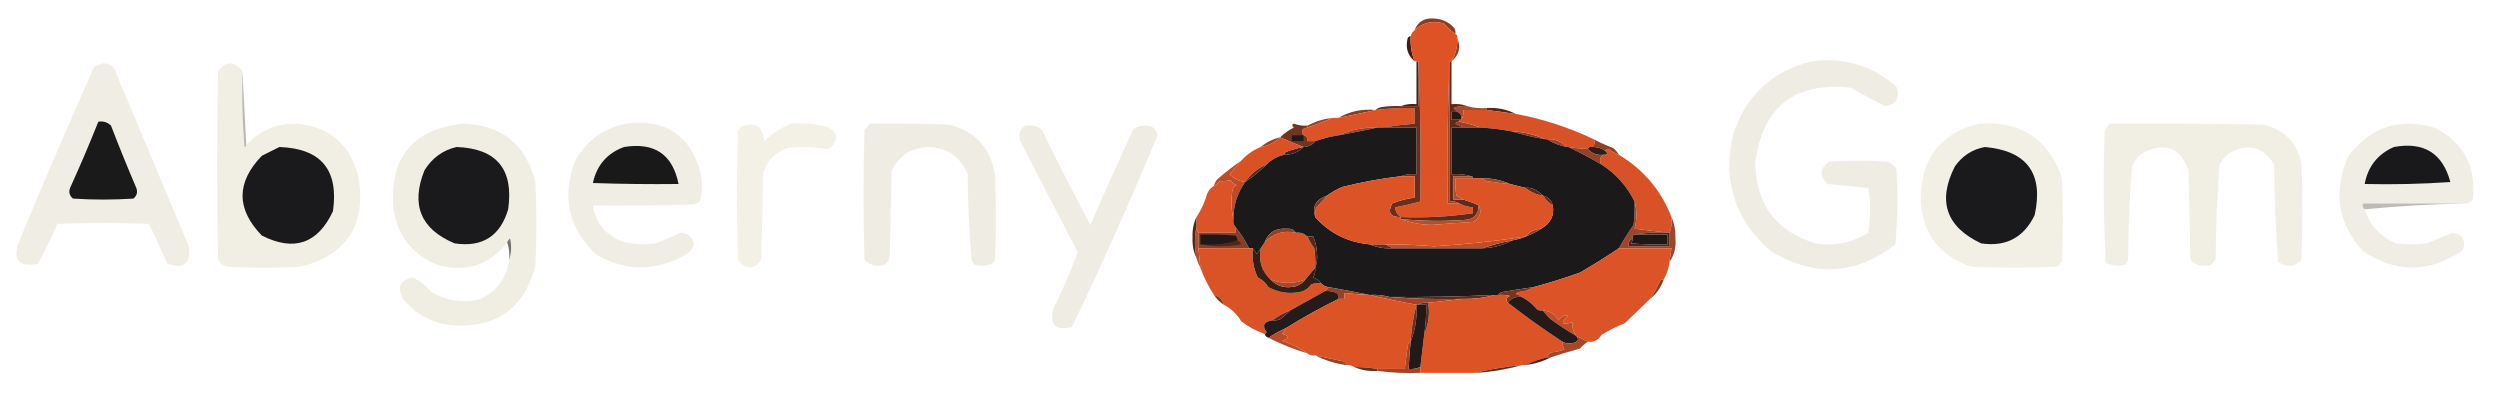 <?xml version="1.0" encoding="UTF-8"?>
<!DOCTYPE svg PUBLIC "-//W3C//DTD SVG 1.1//EN" "http://www.w3.org/Graphics/SVG/1.1/DTD/svg11.dtd">
<svg xmlns="http://www.w3.org/2000/svg" version="1.1" width="1284px" height="202px" style="shape-rendering:geometricPrecision; text-rendering:geometricPrecision; image-rendering:optimizeQuality; fill-rule:evenodd; clip-rule:evenodd"
  xmlns:xlink="http://www.w3.org/1999/xlink">
  <g>
    <path style="opacity:1" fill="#8c3d26" d="M 747.5,17.5 C 745.342,15.907 743.342,14.074 741.5,12C 735.693,10.461 730.693,11.628 726.5,15.5C 728.237,11.117 731.57,9.117 736.5,9.5C 740.749,9.709 744.249,11.376 747,14.5C 747.483,15.448 747.649,16.448 747.5,17.5 Z"/>
  </g>
  <g>
    <path style="opacity:1" fill="#431b13" d="M 724.5,18.5 C 724.269,22.993 724.936,27.326 726.5,31.5C 722.914,28.344 721.747,24.344 723,19.5C 723.383,18.944 723.883,18.611 724.5,18.5 Z"/>
  </g>
  <g>
    <path style="opacity:1" fill="#923f27" d="M 748.5,19.5 C 750.41,24.202 749.41,28.202 745.5,31.5C 747.643,27.852 748.643,23.852 748.5,19.5 Z"/>
  </g>
  <g>
    <path style="opacity:1" fill="#f1efe4" d="M 124.5,36.5 C 124.168,49.517 124.501,62.517 125.5,75.5C 126.107,75.376 126.44,75.043 126.5,74.5C 133.373,66.975 142.04,63.309 152.5,63.5C 169.251,65.077 179.751,74.077 184,90.5C 188.362,115.118 178.529,130.618 154.5,137C 141.833,137.667 129.167,137.667 116.5,137C 114.479,136.487 112.979,135.32 112,133.5C 111.333,101.167 111.333,68.833 112,36.5C 116.211,31.247 120.377,31.247 124.5,36.5 Z"/>
  </g>
  <g>
    <path style="opacity:1" fill="#b9b8b3" d="M 124.5,36.5 C 125.167,49.167 125.833,61.833 126.5,74.5C 126.44,75.043 126.107,75.376 125.5,75.5C 124.501,62.517 124.168,49.517 124.5,36.5 Z"/>
  </g>
  <g>
    <path style="opacity:1" fill="#442317" d="M 727.5,31.5 C 727.833,31.5 728.167,31.5 728.5,31.5C 728.5,39.167 728.5,46.833 728.5,54.5C 725.5,54.5 722.5,54.5 719.5,54.5C 721.948,53.527 724.615,53.194 727.5,53.5C 727.5,46.167 727.5,38.833 727.5,31.5 Z"/>
  </g>
  <g>
    <path style="opacity:1" fill="#a84a2d" d="M 753.5,54.5 C 756.728,55.414 760.061,55.747 763.5,55.5C 763.5,55.833 763.5,56.167 763.5,56.5C 759.5,56.5 755.5,56.5 751.5,56.5C 751.784,58.415 751.451,60.081 750.5,61.5C 750.843,59.517 750.176,58.183 748.5,57.5C 747.909,56.849 747.243,56.182 746.5,55.5C 748.743,54.526 751.076,54.192 753.5,54.5 Z"/>
  </g>
  <g>
    <path style="opacity:1" fill="#55291a" d="M 763.5,56.5 C 763.5,56.167 763.5,55.833 763.5,55.5C 768.894,55.124 773.894,56.124 778.5,58.5C 773.5,57.833 768.5,57.167 763.5,56.5 Z"/>
  </g>
  <g>
    <path style="opacity:1" fill="#873c25" d="M 706.5,56.5 C 700.302,57.927 693.968,59.26 687.5,60.5C 693.282,57.142 699.616,55.809 706.5,56.5 Z"/>
  </g>
  <g>
    <path style="opacity:1" fill="#261914" d="M 748.5,57.5 C 750.176,58.183 750.843,59.517 750.5,61.5C 750.167,61.5 749.833,61.5 749.5,61.5C 748.167,61.5 746.833,61.5 745.5,61.5C 745.5,60.167 745.5,58.833 745.5,57.5C 746.5,57.5 747.5,57.5 748.5,57.5 Z"/>
  </g>
  <g>
    <path style="opacity:1" fill="#dd5326" d="M 747.5,17.5 C 748.338,17.842 748.672,18.508 748.5,19.5C 748.643,23.852 747.643,27.852 745.5,31.5C 745.167,31.5 744.833,31.5 744.5,31.5C 743.502,55.661 743.169,79.994 743.5,104.5C 745.5,104.5 747.5,104.5 749.5,104.5C 751.599,105.612 753.933,106.279 756.5,106.5C 756.5,107.5 756.5,108.5 756.5,109.5C 744.268,111.285 731.935,111.952 719.5,111.5C 717.721,110.33 716.721,108.664 716.5,106.5C 720.945,105.637 725.278,104.637 729.5,103.5C 729.831,79.328 729.498,55.328 728.5,31.5C 728.167,31.5 727.833,31.5 727.5,31.5C 727.167,31.5 726.833,31.5 726.5,31.5C 724.936,27.326 724.269,22.993 724.5,18.5C 724.932,17.291 725.599,16.291 726.5,15.5C 730.693,11.628 735.693,10.461 741.5,12C 743.342,14.074 745.342,15.907 747.5,17.5 Z"/>
  </g>
  <g>
    <path style="opacity:1" fill="#efede3" d="M 446.5,63.5 C 460.171,63.333 473.837,63.5 487.5,64C 500.859,67.361 508.693,75.861 511,89.5C 511.667,104.167 511.667,118.833 511,133.5C 510.692,134.308 510.192,134.975 509.5,135.5C 506.562,136.575 503.562,136.741 500.5,136C 499.874,135.25 499.374,134.416 499,133.5C 497.734,118.888 497.067,104.221 497,89.5C 493.472,80.809 486.972,76.142 477.5,75.5C 468.557,75.624 462.057,79.624 458,87.5C 457.667,102.167 457.333,116.833 457,131.5C 456.727,133.329 455.893,134.829 454.5,136C 450.402,137.147 446.902,136.314 444,133.5C 443.333,111.167 443.333,88.833 444,66.5C 445.045,65.627 445.878,64.627 446.5,63.5 Z"/>
  </g>
  <g>
    <path style="opacity:1" fill="#f1efe4" d="M 1083.5,63.5 C 1109.84,63.333 1136.17,63.5 1162.5,64C 1173,66.5 1179.5,73 1182,83.5C 1182.67,100.167 1182.67,116.833 1182,133.5C 1178.38,137.147 1174.38,137.48 1170,134.5C 1168.73,117.886 1168.06,101.22 1168,84.5C 1161.95,75.03 1154.12,73.197 1144.5,79C 1142.62,80.543 1141.12,82.376 1140,84.5C 1138.71,100.433 1138.05,116.433 1138,132.5C 1137.53,133.931 1136.7,135.097 1135.5,136C 1131.41,137.227 1127.91,136.394 1125,133.5C 1124.67,118.167 1124.33,102.833 1124,87.5C 1120.05,76.179 1112.55,73.012 1101.5,78C 1098.53,79.765 1096.36,82.265 1095,85.5C 1093.74,101.455 1093.08,117.455 1093,133.5C 1092.63,134.416 1092.13,135.25 1091.5,136C 1088.04,136.817 1084.7,136.483 1081.5,135C 1080.34,112.239 1080.17,89.406 1081,66.5C 1082.04,65.627 1082.88,64.627 1083.5,63.5 Z"/>
  </g>
  <g>
    <path style="opacity:1" fill="#9a4226" d="M 684.5,60.5 C 680.287,62.351 675.954,64.018 671.5,65.5C 671.5,65.167 671.5,64.833 671.5,64.5C 675.502,62.39 679.835,61.057 684.5,60.5 Z"/>
  </g>
  <g>
    <path style="opacity:1" fill="#974329" d="M 749.5,62.5 C 753.231,63.225 756.898,64.225 760.5,65.5C 757.5,65.5 754.5,65.5 751.5,65.5C 750.282,64.839 748.949,64.172 747.5,63.5C 747.957,62.703 748.624,62.369 749.5,62.5 Z"/>
  </g>
  <g>
    <path style="opacity:1" fill="#db5327" d="M 709.5,65.5 C 708.833,65.5 708.167,65.5 707.5,65.5C 700.411,65.344 693.744,66.677 687.5,69.5C 683.397,70.09 679.397,71.09 675.5,72.5C 674.167,72.5 672.833,72.5 671.5,72.5C 671.715,70.821 671.048,69.821 669.5,69.5C 667.998,67.171 668.664,65.837 671.5,65.5C 675.954,64.018 680.287,62.351 684.5,60.5C 685.5,60.5 686.5,60.5 687.5,60.5C 693.968,59.26 700.302,57.927 706.5,56.5C 713.131,55.669 719.798,55.336 726.5,55.5C 726.5,58.167 726.5,60.833 726.5,63.5C 720.682,64.028 715.016,64.695 709.5,65.5 Z"/>
  </g>
  <g>
    <path style="opacity:1" fill="#984427" d="M 707.5,65.5 C 700.966,66.916 694.299,68.249 687.5,69.5C 693.744,66.677 700.411,65.344 707.5,65.5 Z"/>
  </g>
  <g>
    <path style="opacity:1" fill="#873c23" d="M 776.5,67.5 C 782.545,67.734 788.212,69.067 793.5,71.5C 787.629,70.529 781.963,69.196 776.5,67.5 Z"/>
  </g>
  <g>
    <path style="opacity:1" fill="#f3f0e6" d="M 406.5,63.5 C 412.593,63.139 418.593,63.639 424.5,65C 430.271,67.748 430.937,71.414 426.5,76C 425.667,76.167 424.833,76.333 424,76.5C 417.527,75.433 411.027,75.266 404.5,76C 398.369,78.131 394.203,82.297 392,88.5C 391.667,103.5 391.333,118.5 391,133.5C 387.203,138.658 383.203,138.658 379,133.5C 378.333,111.5 378.333,89.5 379,67.5C 379.374,66.584 379.874,65.75 380.5,65C 387.926,62.389 391.926,64.889 392.5,72.5C 396.582,68.467 401.249,65.467 406.5,63.5 Z"/>
  </g>
  <g>
    <path style="opacity:1" fill="#f0eee4" d="M 1266.5,104.5 C 1248.83,104.5 1231.17,104.5 1213.5,104.5C 1213.26,105.791 1213.6,106.791 1214.5,107.5C 1217.17,115.67 1222.5,121.503 1230.5,125C 1235.83,125.667 1241.17,125.667 1246.5,125C 1250.88,123.137 1255.22,121.304 1259.5,119.5C 1264.79,120.304 1266.62,123.304 1265,128.5C 1247.85,140.226 1230.68,140.393 1213.5,129C 1200.62,114.517 1198.12,98.351 1206,80.5C 1217.63,64.845 1232.8,60.012 1251.5,66C 1265.72,73.945 1271.89,86.112 1270,102.5C 1269.18,103.823 1268.02,104.489 1266.5,104.5 Z"/>
  </g>
  <g>
    <path style="opacity:1" fill="#9e422a" d="M 794.5,71.5 C 798.567,71.206 801.9,72.54 804.5,75.5C 800.851,74.733 797.518,73.4 794.5,71.5 Z"/>
  </g>
  <g>
    <path style="opacity:1" fill="#9c4326" d="M 657.5,70.5 C 654.836,73.166 651.503,74.832 647.5,75.5C 650.368,73.088 653.701,71.421 657.5,70.5 Z"/>
  </g>
  <g>
    <path style="opacity:1" fill="#d75227" d="M 763.5,56.5 C 768.5,57.167 773.5,57.833 778.5,58.5C 792.364,61.074 805.697,65.407 818.5,71.5C 819.471,72.962 819.138,74.295 817.5,75.5C 816.508,75.328 815.842,75.662 815.5,76.5C 812.14,76.384 808.807,76.051 805.5,75.5C 805.167,75.5 804.833,75.5 804.5,75.5C 801.9,72.54 798.567,71.206 794.5,71.5C 794.167,71.5 793.833,71.5 793.5,71.5C 788.212,69.067 782.545,67.734 776.5,67.5C 771.211,66.512 765.878,65.845 760.5,65.5C 756.898,64.225 753.231,63.225 749.5,62.5C 749.5,62.167 749.5,61.833 749.5,61.5C 749.833,61.5 750.167,61.5 750.5,61.5C 751.451,60.081 751.784,58.415 751.5,56.5C 755.5,56.5 759.5,56.5 763.5,56.5 Z"/>
  </g>
  <g>
    <path style="opacity:1" fill="#723420" d="M 671.5,64.5 C 671.5,64.833 671.5,65.167 671.5,65.5C 668.664,65.837 667.998,67.171 669.5,69.5C 671.048,69.821 671.715,70.821 671.5,72.5C 672.833,72.5 674.167,72.5 675.5,72.5C 674.105,74.379 672.105,75.379 669.5,75.5C 665.5,74.007 661.5,72.34 657.5,70.5C 659.471,68.56 661.804,66.893 664.5,65.5C 663.494,64.604 663.494,63.938 664.5,63.5C 666.747,64.374 669.08,64.708 671.5,64.5 Z"/>
  </g>
  <g>
    <path style="opacity:1" fill="#1c1b1d" d="M 669.5,69.5 C 669.5,70.5 669.5,71.5 669.5,72.5C 667.5,72.5 665.5,72.5 663.5,72.5C 663.5,71.5 663.5,70.5 663.5,69.5C 665.5,69.5 667.5,69.5 669.5,69.5 Z"/>
  </g>
  <g>
    <path style="opacity:1" fill="#a04628" d="M 744.5,31.5 C 744.5,55.5 744.5,79.5 744.5,103.5C 746.415,103.216 748.081,103.549 749.5,104.5C 747.5,104.5 745.5,104.5 743.5,104.5C 743.169,79.994 743.502,55.661 744.5,31.5 Z"/>
  </g>
  <g>
    <path style="opacity:1" fill="#914124" d="M 818.5,71.5 C 821.728,73.226 825.061,74.726 828.5,76C 829.71,77.039 830.71,78.206 831.5,79.5C 829.564,78.741 827.731,77.741 826,76.5C 825.235,76.57 824.735,76.903 824.5,77.5C 822.412,76.061 820.079,75.394 817.5,75.5C 819.138,74.295 819.471,72.962 818.5,71.5 Z"/>
  </g>
  <g>
    <path style="opacity:1" fill="#1a191b" d="M 143.5,75.5 C 164.885,76.255 174.052,87.255 171,108.5C 163.189,125.165 151.022,129.332 134.5,121C 121.272,107.374 121.272,93.708 134.5,80C 137.592,78.454 140.592,76.954 143.5,75.5 Z"/>
  </g>
  <g>
    <path style="opacity:1" fill="#462019" d="M 669.5,75.5 C 666.79,78.178 663.457,79.511 659.5,79.5C 659.611,78.883 659.944,78.383 660.5,78C 663.445,76.87 666.445,76.036 669.5,75.5 Z"/>
  </g>
  <g>
    <path style="opacity:1" fill="#2d1d1b" d="M 817.5,75.5 C 820.079,75.394 822.412,76.061 824.5,77.5C 826.031,78.924 825.698,79.591 823.5,79.5C 820.224,79.856 817.557,78.856 815.5,76.5C 815.842,75.662 816.508,75.328 817.5,75.5 Z"/>
  </g>
  <g>
    <path style="opacity:1" fill="#974127" d="M 805.5,75.5 C 808.807,76.051 812.14,76.384 815.5,76.5C 817.557,78.856 820.224,79.856 823.5,79.5C 821.599,80.935 821.266,82.602 822.5,84.5C 816.956,81.229 811.289,78.229 805.5,75.5 Z"/>
  </g>
  <g>
    <path style="opacity:1" fill="#19191b" d="M 1229.5,75.5 C 1244.88,72.675 1254.55,78.675 1258.5,93.5C 1243.85,94.499 1229.18,94.833 1214.5,94.5C 1216.17,85.504 1221.17,79.17 1229.5,75.5 Z"/>
  </g>
  <g>
    <path style="opacity:1" fill="#f0eee4" d="M 321.5,63.5 C 342.055,60.907 354.888,69.573 360,89.5C 360.828,94.202 360.662,98.869 359.5,103.5C 358.5,104 357.5,104.5 356.5,105C 339.17,105.5 321.837,105.667 304.5,105.5C 305.968,114.474 310.968,120.64 319.5,124C 325.097,125.456 330.763,125.789 336.5,125C 340.962,123.346 345.295,121.512 349.5,119.5C 353.341,119.67 355.674,121.67 356.5,125.5C 355.872,127.258 354.872,128.758 353.5,130C 338.018,139.448 322.351,139.781 306.5,131C 292.294,117.827 288.461,101.994 295,83.5C 300.694,72.58 309.528,65.913 321.5,63.5 Z"/>
  </g>
  <g>
    <path style="opacity:1" fill="#19191a" d="M 320.5,75.5 C 336.148,72.965 345.482,79.299 348.5,94.5C 333.83,94.667 319.163,94.5 304.5,94C 306.508,84.833 311.842,78.666 320.5,75.5 Z"/>
  </g>
  <g>
    <path style="opacity:1" fill="#f0eee4" d="M 52.5,32.5 C 56.597,32.469 59.097,34.469 60,38.5C 72.333,67.833 84.667,97.167 97,126.5C 98.177,135.319 94.511,138.319 86,135.5C 82.945,128.561 79.779,121.727 76.5,115C 60.833,114.333 45.167,114.333 29.5,115C 26.445,122.016 23.112,128.849 19.5,135.5C 9.299,137.448 6.132,133.448 10,123.5C 22.446,93.447 35.28,63.614 48.5,34C 50.058,33.79 51.392,33.29 52.5,32.5 Z"/>
  </g>
  <g>
    <path style="opacity:1" fill="#1a1a1b" d="M 50.5,62.5 C 53.044,62.104 55.211,62.771 57,64.5C 61.138,75.247 65.471,85.913 70,96.5C 70.825,98.701 70.325,100.534 68.5,102C 58.167,102.667 47.833,102.667 37.5,102C 35.675,100.534 35.175,98.701 36,96.5C 41.13,85.247 45.963,73.913 50.5,62.5 Z"/>
  </g>
  <g>
    <path style="opacity:1" fill="#f0eee3" d="M 261.5,133.5 C 262.643,130.024 262.81,126.358 262,122.5C 261.283,123.044 260.783,123.711 260.5,124.5C 251.28,136.266 239.28,140.1 224.5,136C 211.428,130.574 203.928,120.741 202,106.5C 200.172,80.799 212.005,66.466 237.5,63.5C 257.551,64.05 270.051,74.05 275,93.5C 275.667,107.833 275.667,122.167 275,136.5C 269.087,158.727 254.587,168.893 231.5,167C 221.553,165.776 213.386,161.276 207,153.5C 203.816,147.509 205.483,143.842 212,142.5C 215.73,144.224 218.897,146.724 221.5,150C 228.941,154.304 236.941,155.638 245.5,154C 254.707,150.282 260.04,143.449 261.5,133.5 Z"/>
  </g>
  <g>
    <path style="opacity:1" fill="#1a191b" d="M 234.5,75.5 C 255.082,76.26 263.915,86.926 261,107.5C 256.917,121.293 247.75,127.126 233.5,125C 216.066,117.718 210.899,105.218 218,87.5C 221.927,81.139 227.427,77.139 234.5,75.5 Z"/>
  </g>
  <g>
    <path style="opacity:1" fill="#d95226" d="M 657.5,70.5 C 661.5,72.34 665.5,74.007 669.5,75.5C 666.445,76.036 663.445,76.87 660.5,78C 659.944,78.383 659.611,78.883 659.5,79.5C 656.019,80.317 653.019,81.983 650.5,84.5C 645.912,86.426 642.245,89.426 639.5,93.5C 636.392,93.056 633.726,91.722 631.5,89.5C 633.523,87.147 635.523,84.814 637.5,82.5C 640.233,79.454 643.566,77.12 647.5,75.5C 651.503,74.832 654.836,73.166 657.5,70.5 Z"/>
  </g>
  <g>
    <path style="opacity:1" fill="#f2f0e5" d="M 1016.5,63.5 C 1037.96,61.97 1052.13,71.303 1059,91.5C 1059.67,105.833 1059.67,120.167 1059,134.5C 1058.17,135.333 1057.33,136.167 1056.5,137C 1041.83,137.667 1027.17,137.667 1012.5,137C 994.996,131.024 986.329,118.691 986.5,100C 987.423,80.299 997.423,68.132 1016.5,63.5 Z"/>
  </g>
  <g>
    <path style="opacity:1" fill="#1a191b" d="M 1019.5,75.5 C 1041.17,77.503 1049.67,89.17 1045,110.5C 1039.4,122.051 1030.23,126.884 1017.5,125C 999.495,116.484 994.995,103.317 1004,85.5C 1007.9,79.98 1013.07,76.647 1019.5,75.5 Z"/>
  </g>
  <g>
    <path style="opacity:1" fill="#efede3" d="M 526.5,64.5 C 529.685,64.02 532.519,64.686 535,66.5C 543.078,82.99 551.411,99.323 560,115.5C 567.139,99.083 574.473,82.75 582,66.5C 584.841,64.496 588.007,63.996 591.5,65C 593.124,66.117 594.124,67.617 594.5,69.5C 580.771,102.787 566.105,135.621 550.5,168C 542.015,170.021 538.848,166.855 541,158.5C 545.72,149.061 549.887,139.394 553.5,129.5C 543.669,110.505 533.836,91.505 524,72.5C 523.018,69.225 523.851,66.559 526.5,64.5 Z"/>
  </g>
  <g>
    <path style="opacity:1" fill="#bc4b26" d="M 637.5,82.5 C 635.523,84.814 633.523,87.147 631.5,89.5C 633.726,91.722 636.392,93.056 639.5,93.5C 635.469,99.195 633.469,105.529 633.5,112.5C 632.35,107.684 632.184,102.684 633,97.5C 633.448,95.776 634.282,95.109 635.5,95.5C 634.066,94.77 632.9,93.77 632,92.5C 630.278,92.962 628.445,93.128 626.5,93C 625.627,94.045 624.627,94.878 623.5,95.5C 623.859,93.629 624.859,92.129 626.5,91C 630.061,87.927 633.728,85.094 637.5,82.5 Z"/>
  </g>
  <g>
    <path style="opacity:1" fill="#5e2a1e" d="M 650.5,84.5 C 647.149,87.848 643.482,90.848 639.5,93.5C 642.245,89.426 645.912,86.426 650.5,84.5 Z"/>
  </g>
  <g>
    <path style="opacity:1" fill="#db5327" d="M 633.5,112.5 C 633.232,114.099 633.566,115.432 634.5,116.5C 634.5,117.5 634.5,118.5 634.5,119.5C 628.167,119.5 621.833,119.5 615.5,119.5C 614.596,118.791 614.263,117.791 614.5,116.5C 614.5,114.833 614.5,113.167 614.5,111.5C 616.921,107.869 618.754,103.869 620,99.5C 620.74,97.681 621.907,96.348 623.5,95.5C 624.627,94.878 625.627,94.045 626.5,93C 628.445,93.128 630.278,92.962 632,92.5C 632.9,93.77 634.066,94.77 635.5,95.5C 634.282,95.109 633.448,95.776 633,97.5C 632.184,102.684 632.35,107.684 633.5,112.5 Z"/>
  </g>
  <g>
    <path style="opacity:1" fill="#6c2e1a" d="M 728.5,31.5 C 729.498,55.328 729.831,79.328 729.5,103.5C 725.278,104.637 720.945,105.637 716.5,106.5C 716.721,108.664 717.721,110.33 719.5,111.5C 714.06,111.574 712.56,109.241 715,104.5C 718.69,102.993 722.524,101.993 726.5,101.5C 726.5,97.833 726.5,94.167 726.5,90.5C 724.167,90.5 721.833,90.5 719.5,90.5C 721.948,89.527 724.615,89.194 727.5,89.5C 727.5,81.5 727.5,73.5 727.5,65.5C 721.5,65.5 715.5,65.5 709.5,65.5C 715.016,64.695 720.682,64.028 726.5,63.5C 726.5,60.833 726.5,58.167 726.5,55.5C 719.798,55.336 713.131,55.669 706.5,56.5C 707.263,55.732 708.263,55.232 709.5,55C 712.817,54.502 716.15,54.335 719.5,54.5C 722.5,54.5 725.5,54.5 728.5,54.5C 728.5,46.833 728.5,39.167 728.5,31.5 Z"/>
  </g>
  <g>
    <path style="opacity:1" fill="#d95227" d="M 831.5,79.5 C 844.221,87.205 853.221,97.872 858.5,111.5C 858.806,114.385 858.473,117.052 857.5,119.5C 857.167,119.5 856.833,119.5 856.5,119.5C 850.986,118.833 845.319,118.167 839.5,117.5C 840.802,112.703 840.802,108.036 839.5,103.5C 835.572,95.574 829.905,89.241 822.5,84.5C 821.266,82.602 821.599,80.935 823.5,79.5C 825.698,79.591 826.031,78.924 824.5,77.5C 824.735,76.903 825.235,76.57 826,76.5C 827.731,77.741 829.564,78.741 831.5,79.5 Z"/>
  </g>
  <g>
    <path style="opacity:1" fill="#bcbbb5" d="M 1266.5,104.5 C 1248.98,104.838 1231.64,105.838 1214.5,107.5C 1213.6,106.791 1213.26,105.791 1213.5,104.5C 1231.17,104.5 1248.83,104.5 1266.5,104.5 Z"/>
  </g>
  <g>
    <path style="opacity:1" fill="#602a1a" d="M 744.5,31.5 C 744.833,31.5 745.167,31.5 745.5,31.5C 745.5,38.833 745.5,46.167 745.5,53.5C 748.385,53.194 751.052,53.527 753.5,54.5C 751.076,54.192 748.743,54.526 746.5,55.5C 747.243,56.182 747.909,56.849 748.5,57.5C 747.5,57.5 746.5,57.5 745.5,57.5C 745.5,58.833 745.5,60.167 745.5,61.5C 746.833,61.5 748.167,61.5 749.5,61.5C 749.5,61.833 749.5,62.167 749.5,62.5C 748.624,62.369 747.957,62.703 747.5,63.5C 748.949,64.172 750.282,64.839 751.5,65.5C 749.5,65.5 747.5,65.5 745.5,65.5C 745.5,73.5 745.5,81.5 745.5,89.5C 749.042,89.187 752.375,89.521 755.5,90.5C 752.5,90.5 749.5,90.5 746.5,90.5C 746.5,94.5 746.5,98.5 746.5,102.5C 748.167,102.5 749.833,102.5 751.5,102.5C 754.201,103.249 756.868,104.249 759.5,105.5C 759.333,110.437 756.666,112.937 751.5,113C 740.807,113.737 730.14,113.57 719.5,112.5C 719.5,112.167 719.5,111.833 719.5,111.5C 731.935,111.952 744.268,111.285 756.5,109.5C 756.5,108.5 756.5,107.5 756.5,106.5C 753.933,106.279 751.599,105.612 749.5,104.5C 748.081,103.549 746.415,103.216 744.5,103.5C 744.5,79.5 744.5,55.5 744.5,31.5 Z"/>
  </g>
  <g>
    <path style="opacity:1" fill="#b64d2c" d="M 614.5,116.5 C 614.263,117.791 614.596,118.791 615.5,119.5C 615.5,122.167 615.5,124.833 615.5,127.5C 615.833,130.833 616.167,134.167 616.5,137.5C 615.691,135.972 615.024,134.306 614.5,132.5C 613.441,127.009 613.441,121.675 614.5,116.5 Z"/>
  </g>
  <g>
    <path style="opacity:1" fill="#542515" d="M 614.5,111.5 C 614.5,113.167 614.5,114.833 614.5,116.5C 613.441,121.675 613.441,127.009 614.5,132.5C 612.97,129.305 612.304,125.805 612.5,122C 612.304,118.195 612.97,114.695 614.5,111.5 Z"/>
  </g>
  <g>
    <path style="opacity:1" fill="#9f452a" d="M 839.5,103.5 C 840.802,108.036 840.802,112.703 839.5,117.5C 845.319,118.167 850.986,118.833 856.5,119.5C 850.642,119.178 844.975,119.511 839.5,120.5C 838.662,120.842 838.328,121.508 838.5,122.5C 836.896,123.287 836.229,124.62 836.5,126.5C 843.5,126.5 850.5,126.5 857.5,126.5C 857.5,124.167 857.5,121.833 857.5,119.5C 858.473,117.052 858.806,114.385 858.5,111.5C 859.97,114.886 860.637,118.553 860.5,122.5C 860.914,126.979 859.914,130.979 857.5,134.5C 857.674,132.139 858.007,129.806 858.5,127.5C 849.5,127.5 840.5,127.5 831.5,127.5C 833.78,123.382 836.28,119.382 839,115.5C 839.499,111.514 839.666,107.514 839.5,103.5 Z"/>
  </g>
  <g>
    <path style="opacity:1" fill="#1b181a" d="M 839.5,120.5 C 845.167,120.5 850.833,120.5 856.5,120.5C 856.5,122.167 856.5,123.833 856.5,125.5C 850.158,125.666 843.825,125.5 837.5,125C 838.252,124.329 838.586,123.496 838.5,122.5C 838.328,121.508 838.662,120.842 839.5,120.5 Z"/>
  </g>
  <g>
    <path style="opacity:1" fill="#502517" d="M 839.5,120.5 C 844.975,119.511 850.642,119.178 856.5,119.5C 856.833,119.5 857.167,119.5 857.5,119.5C 857.5,121.833 857.5,124.167 857.5,126.5C 850.5,126.5 843.5,126.5 836.5,126.5C 836.229,124.62 836.896,123.287 838.5,122.5C 838.586,123.496 838.252,124.329 837.5,125C 843.825,125.5 850.158,125.666 856.5,125.5C 856.5,123.833 856.5,122.167 856.5,120.5C 850.833,120.5 845.167,120.5 839.5,120.5 Z"/>
  </g>
  <g>
    <path style="opacity:1" fill="#8b3e27" d="M 634.5,116.5 C 637.198,119.879 639.532,123.546 641.5,127.5C 633.043,127.427 624.376,127.427 615.5,127.5C 615.5,124.833 615.5,122.167 615.5,119.5C 621.833,119.5 628.167,119.5 634.5,119.5C 634.5,118.5 634.5,117.5 634.5,116.5 Z"/>
  </g>
  <g>
    <path style="opacity:1" fill="#532518" d="M 635.5,123.5 C 636.478,123.811 637.145,124.478 637.5,125.5C 630.344,126.819 623.344,126.819 616.5,125.5C 623.255,126.123 629.588,125.456 635.5,123.5 Z"/>
  </g>
  <g>
    <path style="opacity:1" fill="#1d181a" d="M 635.5,123.5 C 629.588,125.456 623.255,126.123 616.5,125.5C 616.5,123.833 616.5,122.167 616.5,120.5C 622.509,120.334 628.509,120.501 634.5,121C 635.252,121.671 635.586,122.504 635.5,123.5 Z"/>
  </g>
  <g>
    <path style="opacity:1" fill="#da5326" d="M 665.5,119.5 C 667.898,119.259 669.898,119.926 671.5,121.5C 672.391,123.609 673.558,125.609 675,127.5C 675.498,130.817 675.665,134.15 675.5,137.5C 673.833,139.5 672.167,141.5 670.5,143.5C 664.557,145.897 658.557,145.897 652.5,143.5C 647.975,139.265 646.308,133.932 647.5,127.5C 648.167,126.5 648.833,125.5 649.5,124.5C 653.732,119.872 659.066,118.205 665.5,119.5 Z"/>
  </g>
  <g>
    <path style="opacity:1" fill="#1b191a" d="M 707.5,65.5 C 708.167,65.5 708.833,65.5 709.5,65.5C 715.5,65.5 721.5,65.5 727.5,65.5C 727.5,73.5 727.5,81.5 727.5,89.5C 724.615,89.194 721.948,89.527 719.5,90.5C 709.395,91.692 699.395,93.525 689.5,96C 686.552,97.237 683.885,98.737 681.5,100.5C 675.811,102.45 673.811,106.116 675.5,111.5C 682.823,119.746 692.156,124.413 703.5,125.5C 707.21,127.136 711.21,127.802 715.5,127.5C 730.833,127.5 746.167,127.5 761.5,127.5C 766.931,127.328 771.931,125.995 776.5,123.5C 779.01,123.073 781.343,122.407 783.5,121.5C 786.391,120.459 789.058,119.126 791.5,117.5C 796.42,114.674 798.42,110.674 797.5,105.5C 796.833,102.833 795.167,101.167 792.5,100.5C 791.097,99.069 789.431,97.902 787.5,97C 786.207,96.51 784.873,96.343 783.5,96.5C 780.833,95.833 778.167,95.167 775.5,94.5C 771.143,92.581 766.477,91.581 761.5,91.5C 759.833,91.5 758.167,91.5 756.5,91.5C 756.5,90.833 756.167,90.5 755.5,90.5C 752.375,89.521 749.042,89.187 745.5,89.5C 745.5,81.5 745.5,73.5 745.5,65.5C 747.5,65.5 749.5,65.5 751.5,65.5C 754.5,65.5 757.5,65.5 760.5,65.5C 765.878,65.845 771.211,66.512 776.5,67.5C 781.963,69.196 787.629,70.529 793.5,71.5C 793.833,71.5 794.167,71.5 794.5,71.5C 797.518,73.4 800.851,74.733 804.5,75.5C 804.833,75.5 805.167,75.5 805.5,75.5C 811.289,78.229 816.956,81.229 822.5,84.5C 829.905,89.241 835.572,95.574 839.5,103.5C 839.666,107.514 839.499,111.514 839,115.5C 836.28,119.382 833.78,123.382 831.5,127.5C 824.963,131.869 818.297,136.036 811.5,140C 803.62,142.812 795.62,145.312 787.5,147.5C 782.16,148.223 776.827,149.057 771.5,150C 770.584,150.278 769.918,150.778 769.5,151.5C 768.833,151.5 768.167,151.5 767.5,151.5C 749.514,152.348 731.514,152.681 713.5,152.5C 710.272,151.586 706.939,151.253 703.5,151.5C 696.61,150.091 689.61,148.758 682.5,147.5C 680.847,147.34 679.514,146.674 678.5,145.5C 677.517,144.15 676.184,143.15 674.5,142.5C 675.309,140.929 675.643,139.262 675.5,137.5C 676.161,135.866 676.494,134.033 676.5,132C 676.519,128.281 675.852,124.781 674.5,121.5C 673.5,121.5 672.5,121.5 671.5,121.5C 669.898,119.926 667.898,119.259 665.5,119.5C 664.508,117.974 663.008,117.307 661,117.5C 655.302,117.018 651.468,119.352 649.5,124.5C 648.833,125.5 648.167,126.5 647.5,127.5C 646.842,128.398 646.176,129.398 645.5,130.5C 644.824,129.398 644.158,128.398 643.5,127.5C 642.833,127.5 642.167,127.5 641.5,127.5C 639.532,123.546 637.198,119.879 634.5,116.5C 633.566,115.432 633.232,114.099 633.5,112.5C 633.469,105.529 635.469,99.195 639.5,93.5C 643.482,90.848 647.149,87.848 650.5,84.5C 653.019,81.983 656.019,80.317 659.5,79.5C 663.457,79.511 666.79,78.178 669.5,75.5C 672.105,75.379 674.105,74.379 675.5,72.5C 679.397,71.09 683.397,70.09 687.5,69.5C 694.299,68.249 700.966,66.916 707.5,65.5 Z"/>
  </g>
  <g>
    <path style="opacity:1" fill="#4a2416" d="M 776.5,123.5 C 771.931,125.995 766.931,127.328 761.5,127.5C 766.289,125.803 771.289,124.469 776.5,123.5 Z"/>
  </g>
  <g>
    <path style="opacity:1" fill="#c14c28" d="M 783.5,121.5 C 781.343,122.407 779.01,123.073 776.5,123.5C 771.289,124.469 766.289,125.803 761.5,127.5C 746.167,127.5 730.833,127.5 715.5,127.5C 714.167,126.833 712.833,126.167 711.5,125.5C 719.846,125.481 728.179,125.814 736.5,126.5C 752.295,125.54 767.961,123.874 783.5,121.5 Z"/>
  </g>
  <g>
    <path style="opacity:1" fill="#682e18" d="M 703.5,125.5 C 706.167,125.5 708.833,125.5 711.5,125.5C 712.833,126.167 714.167,126.833 715.5,127.5C 711.21,127.802 707.21,127.136 703.5,125.5 Z"/>
  </g>
  <g>
    <path style="opacity:1" fill="#8e4124" d="M 791.5,117.5 C 789.058,119.126 786.391,120.459 783.5,121.5C 785.465,118.988 788.132,117.655 791.5,117.5 Z"/>
  </g>
  <g>
    <path style="opacity:1" fill="#923f24" d="M 665.5,119.5 C 659.066,118.205 653.732,119.872 649.5,124.5C 651.468,119.352 655.302,117.018 661,117.5C 663.008,117.307 664.508,117.974 665.5,119.5 Z"/>
  </g>
  <g>
    <path style="opacity:1" fill="#dc5326" d="M 719.5,90.5 C 721.833,90.5 724.167,90.5 726.5,90.5C 726.5,94.167 726.5,97.833 726.5,101.5C 722.524,101.993 718.69,102.993 715,104.5C 712.56,109.241 714.06,111.574 719.5,111.5C 719.5,111.833 719.5,112.167 719.5,112.5C 724.523,114.414 729.856,115.414 735.5,115.5C 742.495,114.934 749.495,114.434 756.5,114C 760.202,111.887 761.202,109.054 759.5,105.5C 756.868,104.249 754.201,103.249 751.5,102.5C 750.469,101.751 749.302,101.085 748,100.5C 747.502,97.518 747.335,94.518 747.5,91.5C 750.5,91.5 753.5,91.5 756.5,91.5C 758.167,91.5 759.833,91.5 761.5,91.5C 761.918,92.222 762.584,92.722 763.5,93C 767.491,93.642 771.491,94.142 775.5,94.5C 778.167,95.167 780.833,95.833 783.5,96.5C 786.053,98.584 789.053,99.917 792.5,100.5C 793.833,102.5 795.5,104.167 797.5,105.5C 798.42,110.674 796.42,114.674 791.5,117.5C 788.132,117.655 785.465,118.988 783.5,121.5C 767.961,123.874 752.295,125.54 736.5,126.5C 728.179,125.814 719.846,125.481 711.5,125.5C 708.833,125.5 706.167,125.5 703.5,125.5C 692.156,124.413 682.823,119.746 675.5,111.5C 675.34,109.801 675.506,108.134 676,106.5C 678.04,104.63 679.873,102.63 681.5,100.5C 683.885,98.737 686.552,97.237 689.5,96C 699.395,93.525 709.395,91.692 719.5,90.5 Z"/>
  </g>
  <g>
    <path style="opacity:1" fill="#ba4c29" d="M 759.5,105.5 C 761.202,109.054 760.202,111.887 756.5,114C 749.495,114.434 742.495,114.934 735.5,115.5C 729.856,115.414 724.523,114.414 719.5,112.5C 730.14,113.57 740.807,113.737 751.5,113C 756.666,112.937 759.333,110.437 759.5,105.5 Z"/>
  </g>
  <g>
    <path style="opacity:1" fill="#813924" d="M 681.5,100.5 C 679.873,102.63 678.04,104.63 676,106.5C 675.506,108.134 675.34,109.801 675.5,111.5C 673.811,106.116 675.811,102.45 681.5,100.5 Z"/>
  </g>
  <g>
    <path style="opacity:1" fill="#5b2917" d="M 792.5,100.5 C 795.167,101.167 796.833,102.833 797.5,105.5C 795.5,104.167 793.833,102.5 792.5,100.5 Z"/>
  </g>
  <g>
    <path style="opacity:1" fill="#592818" d="M 783.5,96.5 C 784.873,96.343 786.207,96.51 787.5,97C 789.431,97.902 791.097,99.069 792.5,100.5C 789.053,99.917 786.053,98.584 783.5,96.5 Z"/>
  </g>
  <g>
    <path style="opacity:1" fill="#9c452a" d="M 761.5,91.5 C 766.477,91.581 771.143,92.581 775.5,94.5C 771.491,94.142 767.491,93.642 763.5,93C 762.584,92.722 761.918,92.222 761.5,91.5 Z"/>
  </g>
  <g>
    <path style="opacity:1" fill="#ad4e33" d="M 755.5,90.5 C 756.167,90.5 756.5,90.833 756.5,91.5C 753.5,91.5 750.5,91.5 747.5,91.5C 747.335,94.518 747.502,97.518 748,100.5C 749.302,101.085 750.469,101.751 751.5,102.5C 749.833,102.5 748.167,102.5 746.5,102.5C 746.5,98.5 746.5,94.5 746.5,90.5C 749.5,90.5 752.5,90.5 755.5,90.5 Z"/>
  </g>
  <g>
    <path style="opacity:1" fill="#da5326" d="M 641.5,127.5 C 642.167,127.5 642.833,127.5 643.5,127.5C 642.932,132.813 643.765,137.813 646,142.5C 648.308,143.641 650.141,145.308 651.5,147.5C 656.523,150.236 661.856,151.07 667.5,150C 670.047,149.448 672.047,148.114 673.5,146C 675.134,145.506 676.801,145.34 678.5,145.5C 679.514,146.674 680.847,147.34 682.5,147.5C 681.833,148.167 681.167,148.833 680.5,149.5C 674.458,152.903 668.458,156.236 662.5,159.5C 659.24,160.774 656.24,162.44 653.5,164.5C 649.099,165.223 648.099,167.223 650.5,170.5C 650.376,171.107 650.043,171.44 649.5,171.5C 645.155,169.993 641.155,167.827 637.5,165C 635.234,161.234 632.234,158.401 628.5,156.5C 627.833,153.833 626.167,152.167 623.5,151.5C 620.658,147.149 618.325,142.483 616.5,137.5C 616.167,134.167 615.833,130.833 615.5,127.5C 624.376,127.427 633.043,127.427 641.5,127.5 Z"/>
  </g>
  <g>
    <path style="opacity:1" fill="#db5326" d="M 831.5,127.5 C 840.5,127.5 849.5,127.5 858.5,127.5C 858.007,129.806 857.674,132.139 857.5,134.5C 857.072,137.785 856.072,140.785 854.5,143.5C 853.624,143.369 852.957,143.702 852.5,144.5C 851.063,147.716 849.396,150.716 847.5,153.5C 843.241,157.651 838.908,161.818 834.5,166C 830.207,167.679 826.207,169.679 822.5,172C 820.933,174.741 818.599,175.908 815.5,175.5C 813.5,174.5 811.5,173.5 809.5,172.5C 808.061,170.412 807.394,168.079 807.5,165.5C 801.953,167.119 801.286,165.953 805.5,162C 803.398,161.717 801.731,162.55 800.5,164.5C 798.79,161.367 796.123,159.7 792.5,159.5C 791.448,159.649 790.448,159.483 789.5,159C 787.229,156.218 784.563,154.051 781.5,152.5C 780.737,151.732 779.737,151.232 778.5,151C 778.833,150.667 779.167,150.333 779.5,150C 782.522,149.902 785.189,149.068 787.5,147.5C 795.62,145.312 803.62,142.812 811.5,140C 818.297,136.036 824.963,131.869 831.5,127.5 Z"/>
  </g>
  <g>
    <path style="opacity:1" fill="#efede3" d="M 930.5,31.5 C 947.072,29.264 961.572,33.597 974,44.5C 976.04,50.352 974.04,53.685 968,54.5C 962.115,51.474 956.282,48.307 950.5,45C 921.373,42.051 905.04,55.051 901.5,84C 901.949,105.118 912.282,118.785 932.5,125C 942.242,126.552 951.242,124.718 959.5,119.5C 960.833,111.833 960.833,104.167 959.5,96.5C 952.5,95.833 945.5,95.167 938.5,94.5C 934.194,90.233 934.528,86.4 939.5,83C 949.5,82.333 959.5,82.333 969.5,83C 971.286,83.784 972.786,84.951 974,86.5C 974.814,99.546 974.647,112.546 973.5,125.5C 953.025,141.26 931.692,142.427 909.5,129C 891.243,113.226 884.743,93.392 890,69.5C 896.46,49.209 909.96,36.543 930.5,31.5 Z"/>
  </g>
  <g>
    <path style="opacity:1" fill="#52291e" d="M 671.5,121.5 C 672.5,121.5 673.5,121.5 674.5,121.5C 675.852,124.781 676.519,128.281 676.5,132C 676.494,134.033 676.161,135.866 675.5,137.5C 675.665,134.15 675.498,130.817 675,127.5C 673.558,125.609 672.391,123.609 671.5,121.5 Z"/>
  </g>
  <g>
    <path style="opacity:1" fill="#73726e" d="M 261.5,133.5 C 261.81,130.287 261.477,127.287 260.5,124.5C 260.783,123.711 261.283,123.044 262,122.5C 262.81,126.358 262.643,130.024 261.5,133.5 Z"/>
  </g>
  <g>
    <path style="opacity:1" fill="#8c3f25" d="M 854.5,143.5 C 853.149,147.542 850.815,150.875 847.5,153.5C 849.396,150.716 851.063,147.716 852.5,144.5C 852.957,143.702 853.624,143.369 854.5,143.5 Z"/>
  </g>
  <g>
    <path style="opacity:1" fill="#341f17" d="M 643.5,127.5 C 644.158,128.398 644.824,129.398 645.5,130.5C 646.176,129.398 646.842,128.398 647.5,127.5C 646.308,133.932 647.975,139.265 652.5,143.5C 656.039,147.165 660.372,148.332 665.5,147C 667.584,146.303 669.251,145.136 670.5,143.5C 672.167,141.5 673.833,139.5 675.5,137.5C 675.643,139.262 675.309,140.929 674.5,142.5C 676.184,143.15 677.517,144.15 678.5,145.5C 676.801,145.34 675.134,145.506 673.5,146C 672.047,148.114 670.047,149.448 667.5,150C 661.856,151.07 656.523,150.236 651.5,147.5C 650.141,145.308 648.308,143.641 646,142.5C 643.765,137.813 642.932,132.813 643.5,127.5 Z"/>
  </g>
  <g>
    <path style="opacity:1" fill="#a84829" d="M 652.5,143.5 C 658.557,145.897 664.557,145.897 670.5,143.5C 669.251,145.136 667.584,146.303 665.5,147C 660.372,148.332 656.039,147.165 652.5,143.5 Z"/>
  </g>
  <g>
    <path style="opacity:1" fill="#954127" d="M 682.5,147.5 C 689.61,148.758 696.61,150.091 703.5,151.5C 699.158,151.261 694.824,150.927 690.5,150.5C 690.5,151.5 690.5,152.5 690.5,153.5C 689.5,153.5 688.5,153.5 687.5,153.5C 687.719,152.325 687.386,151.325 686.5,150.5C 684.591,149.652 682.591,149.318 680.5,149.5C 681.167,148.833 681.833,148.167 682.5,147.5 Z"/>
  </g>
  <g>
    <path style="opacity:1" fill="#773520" d="M 787.5,147.5 C 785.189,149.068 782.522,149.902 779.5,150C 779.167,150.333 778.833,150.667 778.5,151C 779.737,151.232 780.737,151.732 781.5,152.5C 778.423,152.179 776.09,153.179 774.5,155.5C 773.172,154.09 773.505,152.924 775.5,152C 773.527,151.505 771.527,151.338 769.5,151.5C 769.918,150.778 770.584,150.278 771.5,150C 776.827,149.057 782.16,148.223 787.5,147.5 Z"/>
  </g>
  <g>
    <path style="opacity:1" fill="#79371f" d="M 623.5,151.5 C 626.167,152.167 627.833,153.833 628.5,156.5C 626.5,155.167 624.833,153.5 623.5,151.5 Z"/>
  </g>
  <g>
    <path style="opacity:1" fill="#5a2b1c" d="M 767.5,151.5 C 762.402,152.957 757.069,153.624 751.5,153.5C 738.656,153.829 725.989,153.495 713.5,152.5C 731.514,152.681 749.514,152.348 767.5,151.5 Z"/>
  </g>
  <g>
    <path style="opacity:1" fill="#a44326" d="M 703.5,151.5 C 706.939,151.253 710.272,151.586 713.5,152.5C 725.989,153.495 738.656,153.829 751.5,153.5C 745.5,154.167 739.5,154.833 733.5,155.5C 731.585,155.216 729.919,155.549 728.5,156.5C 728.167,156.5 727.833,156.5 727.5,156.5C 719.584,155.087 711.584,153.42 703.5,151.5 Z"/>
  </g>
  <g>
    <path style="opacity:1" fill="#241b1a" d="M 680.5,149.5 C 682.591,149.318 684.591,149.652 686.5,150.5C 687.386,151.325 687.719,152.325 687.5,153.5C 678.285,158.033 669.285,163.033 660.5,168.5C 657.231,169.961 654.231,171.628 651.5,173.5C 650.5,173.167 649.833,172.5 649.5,171.5C 650.043,171.44 650.376,171.107 650.5,170.5C 648.099,167.223 649.099,165.223 653.5,164.5C 654.873,164.657 656.207,164.49 657.5,164C 659.398,162.583 661.064,161.083 662.5,159.5C 668.458,156.236 674.458,152.903 680.5,149.5 Z"/>
  </g>
  <g>
    <path style="opacity:1" fill="#dc5326" d="M 703.5,151.5 C 711.584,153.42 719.584,155.087 727.5,156.5C 725.864,162.603 724.864,168.936 724.5,175.5C 723.778,175.918 723.278,176.584 723,177.5C 722.499,181.51 721.999,185.51 721.5,189.5C 716.833,189.5 712.167,189.5 707.5,189.5C 703.534,188.838 699.534,188.505 695.5,188.5C 694.292,187.766 692.959,187.433 691.5,187.5C 691.38,186.414 690.713,185.747 689.5,185.5C 684.814,184.491 680.147,183.491 675.5,182.5C 673.901,182.768 672.568,182.434 671.5,181.5C 667.518,178.697 663.184,176.53 658.5,175C 662.375,173.653 662.375,172.486 658.5,171.5C 659.193,170.482 659.859,169.482 660.5,168.5C 669.285,163.033 678.285,158.033 687.5,153.5C 688.5,153.5 689.5,153.5 690.5,153.5C 690.5,152.5 690.5,151.5 690.5,150.5C 694.824,150.927 699.158,151.261 703.5,151.5 Z"/>
  </g>
  <g>
    <path style="opacity:1" fill="#dc5326" d="M 767.5,151.5 C 768.167,151.5 768.833,151.5 769.5,151.5C 771.527,151.338 773.527,151.505 775.5,152C 773.505,152.924 773.172,154.09 774.5,155.5C 783.565,162.569 792.899,169.236 802.5,175.5C 802.421,176.93 802.754,178.264 803.5,179.5C 801.234,180.314 798.9,180.814 796.5,181C 795.619,181.708 794.953,182.542 794.5,183.5C 790.605,184.462 786.939,185.796 783.5,187.5C 782.833,187.5 782.167,187.5 781.5,187.5C 773.266,188.314 765.266,189.647 757.5,191.5C 748.167,191.5 738.833,191.5 729.5,191.5C 729.5,190.5 729.5,189.5 729.5,188.5C 730.167,182.833 730.833,177.167 731.5,171.5C 733.753,166.394 734.419,161.061 733.5,155.5C 739.5,154.833 745.5,154.167 751.5,153.5C 757.069,153.624 762.402,152.957 767.5,151.5 Z"/>
  </g>
  <g>
    <path style="opacity:1" fill="#5f271d" d="M 662.5,159.5 C 661.064,161.083 659.398,162.583 657.5,164C 656.207,164.49 654.873,164.657 653.5,164.5C 656.24,162.44 659.24,160.774 662.5,159.5 Z"/>
  </g>
  <g>
    <path style="opacity:1" fill="#592a1d" d="M 728.5,156.5 C 729.919,155.549 731.585,155.216 733.5,155.5C 734.419,161.061 733.753,166.394 731.5,171.5C 732.254,166.537 732.587,161.537 732.5,156.5C 731.167,156.5 729.833,156.5 728.5,156.5 Z"/>
  </g>
  <g>
    <path style="opacity:1" fill="#be4d29" d="M 792.5,159.5 C 796.123,159.7 798.79,161.367 800.5,164.5C 801.731,162.55 803.398,161.717 805.5,162C 801.286,165.953 801.953,167.119 807.5,165.5C 807.394,168.079 808.061,170.412 809.5,172.5C 805.067,169.916 800.734,167.082 796.5,164C 794.959,162.629 793.625,161.129 792.5,159.5 Z"/>
  </g>
  <g>
    <path style="opacity:1" fill="#6c2f1c" d="M 727.5,156.5 C 727.873,163.178 726.873,169.511 724.5,175.5C 724.864,168.936 725.864,162.603 727.5,156.5 Z"/>
  </g>
  <g>
    <path style="opacity:1" fill="#231a19" d="M 781.5,152.5 C 784.563,154.051 787.229,156.218 789.5,159C 790.448,159.483 791.448,159.649 792.5,159.5C 793.625,161.129 794.959,162.629 796.5,164C 800.734,167.082 805.067,169.916 809.5,172.5C 811.06,174.129 810.727,175.296 808.5,176C 806.402,176.678 804.402,176.511 802.5,175.5C 792.899,169.236 783.565,162.569 774.5,155.5C 776.09,153.179 778.423,152.179 781.5,152.5 Z"/>
  </g>
  <g>
    <path style="opacity:1" fill="#bb4b27" d="M 660.5,168.5 C 659.859,169.482 659.193,170.482 658.5,171.5C 662.375,172.486 662.375,173.653 658.5,175C 663.184,176.53 667.518,178.697 671.5,181.5C 664.537,179.405 657.87,176.738 651.5,173.5C 654.231,171.628 657.231,169.961 660.5,168.5 Z"/>
  </g>
  <g>
    <path style="opacity:1" fill="#a64727" d="M 809.5,172.5 C 811.5,173.5 813.5,174.5 815.5,175.5C 814.064,176.429 812.731,177.595 811.5,179C 806.456,180.404 801.456,181.904 796.5,183.5C 795.833,183.5 795.167,183.5 794.5,183.5C 794.953,182.542 795.619,181.708 796.5,181C 798.9,180.814 801.234,180.314 803.5,179.5C 802.754,178.264 802.421,176.93 802.5,175.5C 804.402,176.511 806.402,176.678 808.5,176C 810.727,175.296 811.06,174.129 809.5,172.5 Z"/>
  </g>
  <g>
    <path style="opacity:1" fill="#994126" d="M 675.5,182.5 C 680.147,183.491 684.814,184.491 689.5,185.5C 690.713,185.747 691.38,186.414 691.5,187.5C 685.781,186.743 680.448,185.076 675.5,182.5 Z"/>
  </g>
  <g>
    <path style="opacity:1" fill="#241919" d="M 727.5,156.5 C 727.833,156.5 728.167,156.5 728.5,156.5C 729.833,156.5 731.167,156.5 732.5,156.5C 732.587,161.537 732.254,166.537 731.5,171.5C 730.833,177.167 730.167,182.833 729.5,188.5C 727.621,189.341 725.621,189.675 723.5,189.5C 723.669,184.819 724.002,180.152 724.5,175.5C 726.873,169.511 727.873,163.178 727.5,156.5 Z"/>
  </g>
  <g>
    <path style="opacity:1" fill="#502216" d="M 794.5,183.5 C 795.167,183.5 795.833,183.5 796.5,183.5C 792.498,185.61 788.165,186.943 783.5,187.5C 786.939,185.796 790.605,184.462 794.5,183.5 Z"/>
  </g>
  <g>
    <path style="opacity:1" fill="#672f1e" d="M 695.5,188.5 C 699.534,188.505 703.534,188.838 707.5,189.5C 707.5,189.833 707.5,190.167 707.5,190.5C 703.21,190.802 699.21,190.136 695.5,188.5 Z"/>
  </g>
  <g>
    <path style="opacity:1" fill="#642c19" d="M 781.5,187.5 C 773.791,189.747 765.791,191.08 757.5,191.5C 765.266,189.647 773.266,188.314 781.5,187.5 Z"/>
  </g>
  <g>
    <path style="opacity:1" fill="#a64322" d="M 724.5,175.5 C 724.002,180.152 723.669,184.819 723.5,189.5C 725.621,189.675 727.621,189.341 729.5,188.5C 729.5,189.5 729.5,190.5 729.5,191.5C 722.08,191.797 714.746,191.464 707.5,190.5C 707.5,190.167 707.5,189.833 707.5,189.5C 712.167,189.5 716.833,189.5 721.5,189.5C 721.999,185.51 722.499,181.51 723,177.5C 723.278,176.584 723.778,175.918 724.5,175.5 Z"/>
  </g>
</svg>
